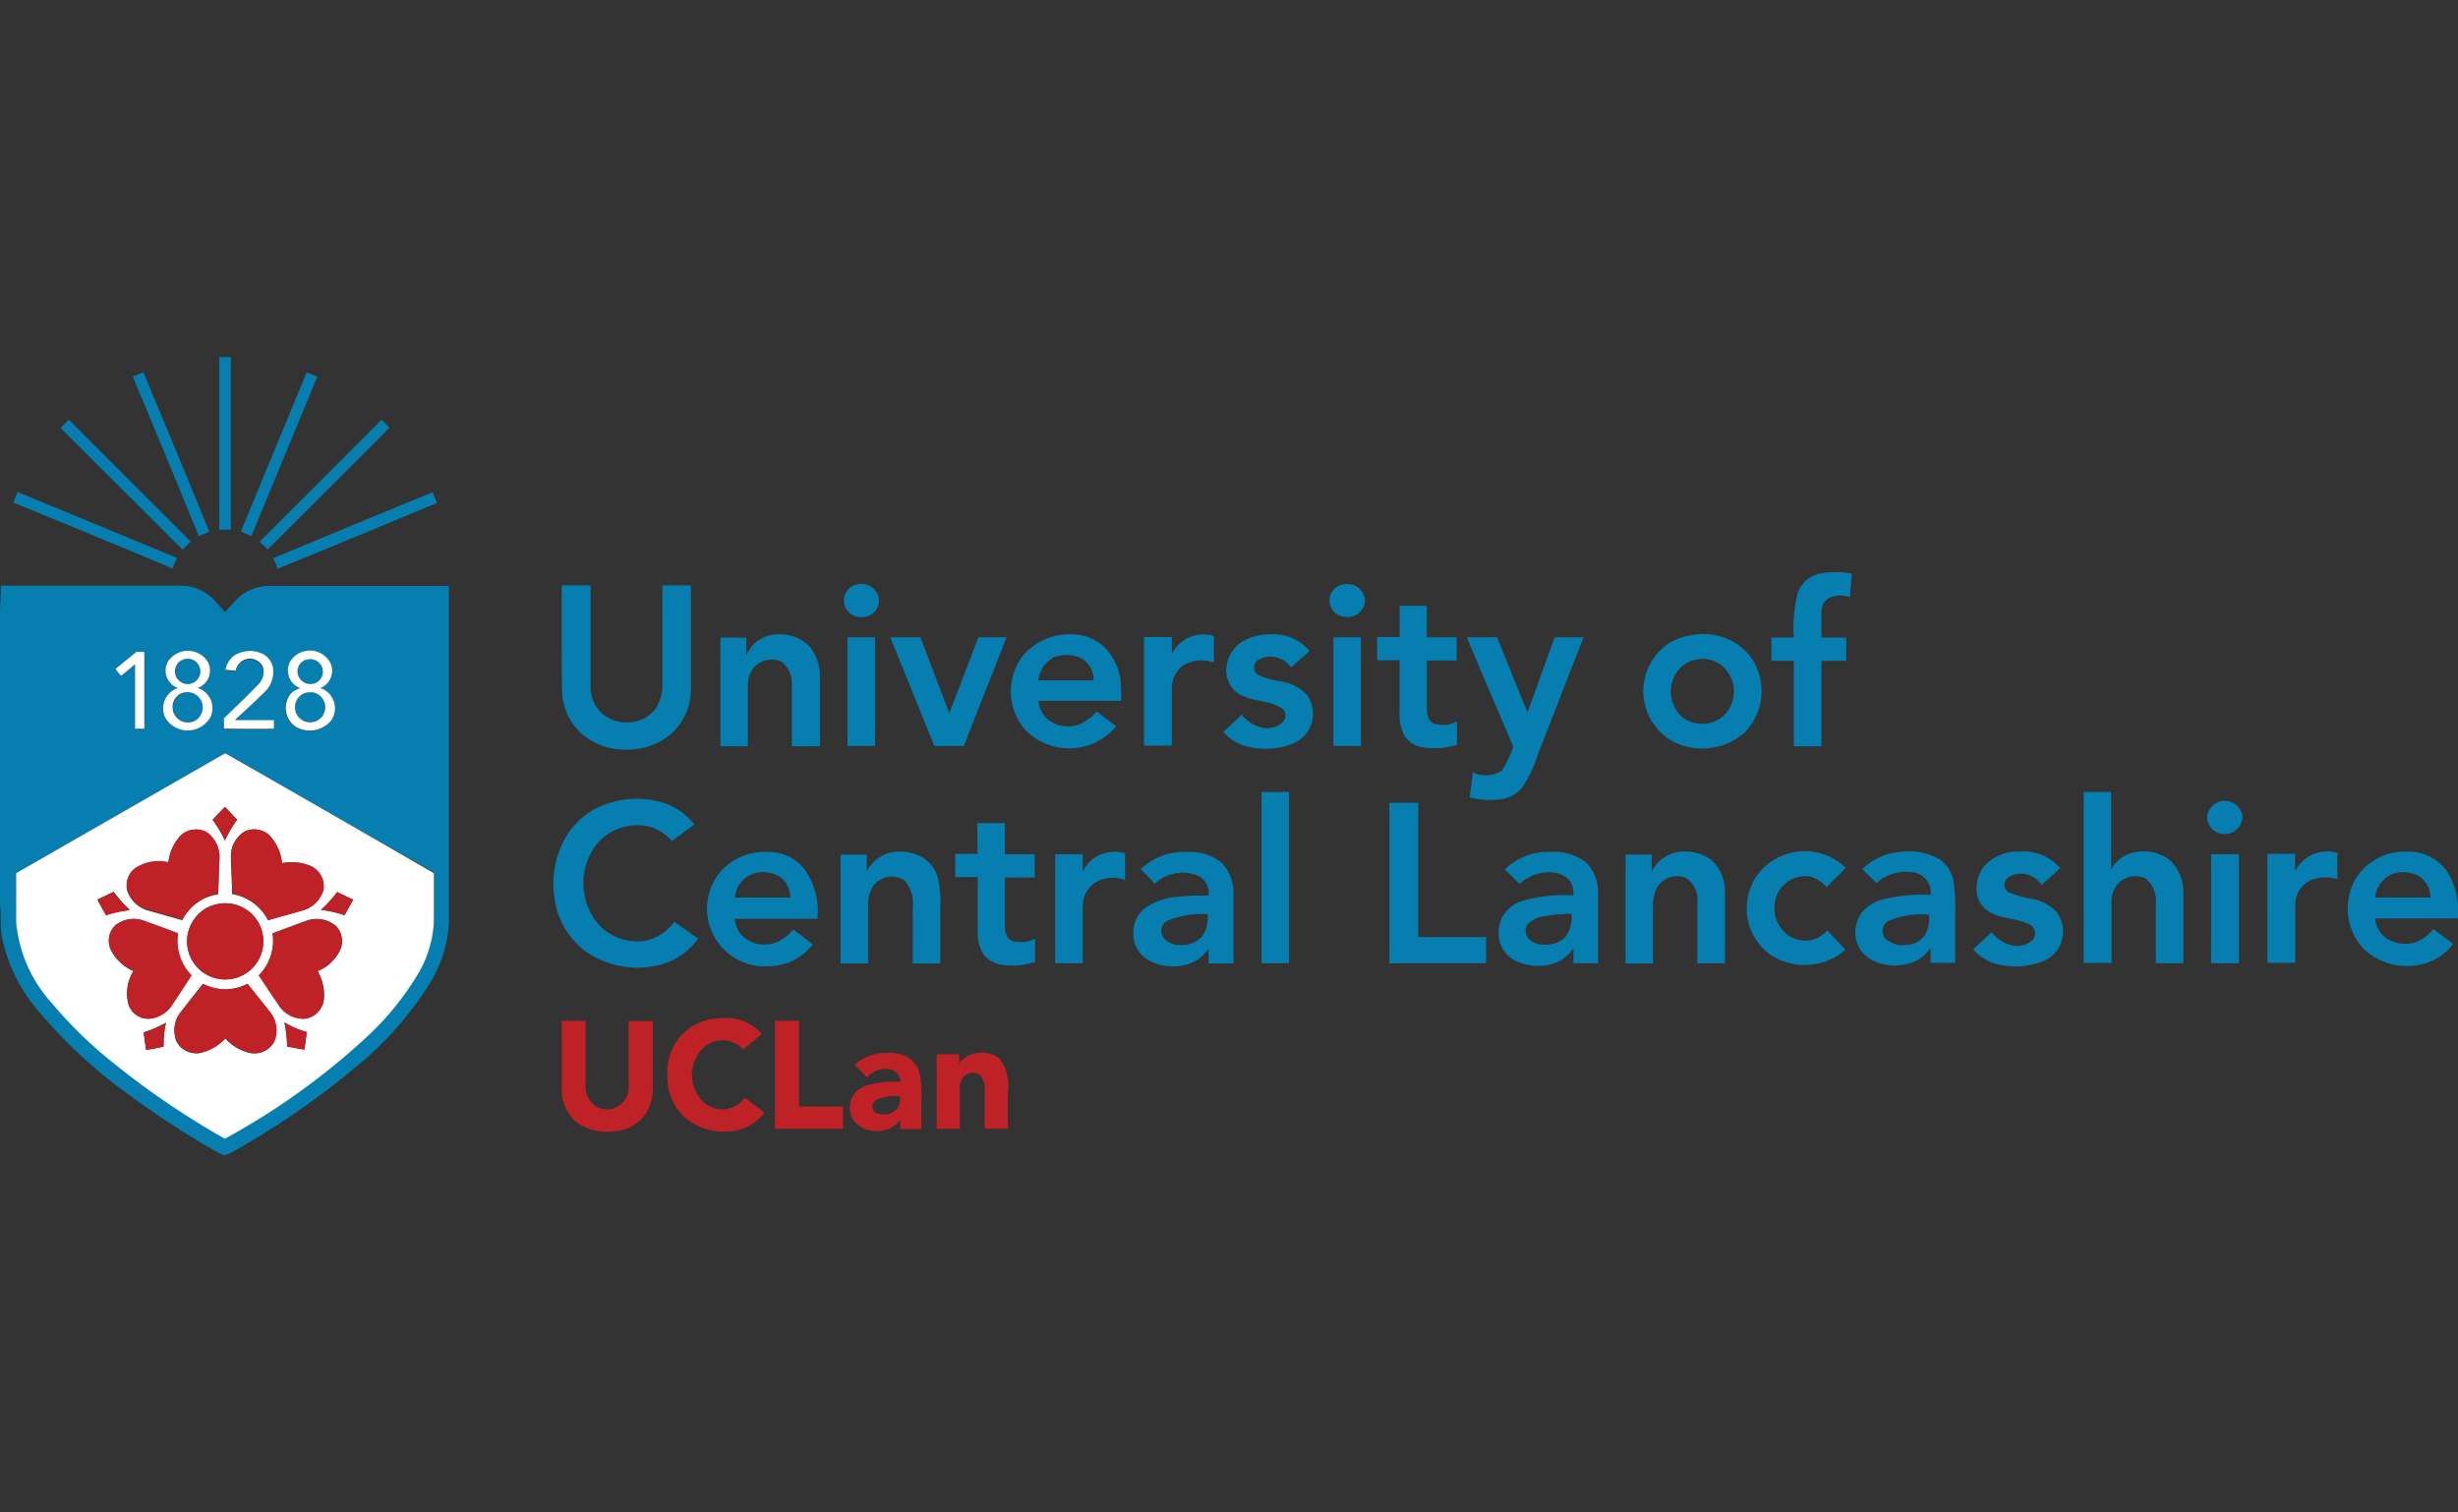 <svg xmlns="http://www.w3.org/2000/svg" xmlns:xlink="http://www.w3.org/1999/xlink" width="130" height="80" viewBox="0 0 130 80">
  <rect x="0" y="0" width="130" height="80" fill="#333333" stroke="none"/>
  <defs>
    <clipPath id="clip-path">
      <rect id="Rectangle_4821" data-name="Rectangle 4821" width="130" height="80" transform="translate(5478 2868)" fill="#fff"/>
    </clipPath>
  </defs>
  <g id="Mask_Group_229" data-name="Mask Group 229" transform="translate(-5478 -2868)" clip-path="url(#clip-path)">
    <g id="uclan-university-of-central-lancashire-seeklogo" transform="translate(5465.055 2851.665)">
      <path id="Path_6619" data-name="Path 6619" d="M24.541,35.227h.613v9.126h-.613Z" fill="#067fb0"/>
      <path id="Path_6620" data-name="Path 6620" d="M19.969,36.26a5.35,5.35,0,0,1,.561-.228q1.76,4.2,3.486,8.426c-.193.088-.368.158-.561.228-1.139-2.8-2.312-5.623-3.486-8.426Z" fill="#067fb0"/>
      <path id="Path_6621" data-name="Path 6621" d="M25.68,44.458c1.156-2.8,2.33-5.623,3.486-8.426l.561.228c-1.156,2.8-2.33,5.623-3.486,8.426Z" fill="#067fb0"/>
      <path id="Path_6622" data-name="Path 6622" d="M16.151,38.975c.14-.14.28-.3.438-.438l6.446,6.446-.438.42-6.446-6.429Z" fill="#067fb0"/>
      <path id="Path_6623" data-name="Path 6623" d="M26.678,44.984l6.446-6.446.42.42L27.1,45.4Z" fill="#067fb0"/>
      <path id="Path_6624" data-name="Path 6624" d="M13.873,42.356c2.8,1.156,5.623,2.33,8.426,3.486-.07.175-.158.368-.228.561q-4.2-1.76-8.426-3.486a5.351,5.351,0,0,0,.228-.561Z" fill="#067fb0"/>
      <path id="Path_6625" data-name="Path 6625" d="M27.4,45.86q4.2-1.76,8.426-3.486c.07.193.158.368.228.561q-4.2,1.76-8.426,3.486a5.35,5.35,0,0,0-.228-.561Z" fill="#067fb0"/>
      <path id="Path_6626" data-name="Path 6626" d="M109.1,46.7a4.1,4.1,0,0,1,1.787-.018c-.035.42-.07.823-.105,1.244a1.417,1.417,0,0,0-1.191.088.93.93,0,0,0-.315.788v1.261h1.314V51.29h-1.314v4.519h-1.454V51.29h-1.191V50.064h1.191a7.456,7.456,0,0,1,.193-2.33A1.568,1.568,0,0,1,109.1,46.7Z" fill="#067fb0"/>
      <path id="Path_6627" data-name="Path 6627" d="M58.244,47.261a.936.936,0,0,1,1.174.683A.873.873,0,0,1,58.7,48.96h-.035a.9.9,0,0,1-1.069-.683A.861.861,0,0,1,58.244,47.261Z" fill="#067fb0"/>
      <path id="Path_6628" data-name="Path 6628" d="M83.942,47.261a.932.932,0,0,1,1.191.806.9.9,0,0,1-1.034.893.875.875,0,0,1-.841-.893.856.856,0,0,1,.683-.806Z" fill="#067fb0"/>
      <path id="Path_6629" data-name="Path 6629" d="M13,47.314h9.512a2.37,2.37,0,0,1,1.7.7c.21.228.42.455.631.7l.578-.631a2.41,2.41,0,0,1,1.769-.753h9.494V65.2A6.8,6.8,0,0,1,35.647,68.4a18.137,18.137,0,0,1-3.976,4.449,42.689,42.689,0,0,1-6.359,4.379,1.423,1.423,0,0,1-.508.21,1.663,1.663,0,0,1-.368-.158,46.729,46.729,0,0,1-4.589-2.978,26.238,26.238,0,0,1-4.957-4.589,8.654,8.654,0,0,1-1.839-3.8c-.105-.578-.035-1.174-.105-1.752V48.785c0-.368.053-1.1.053-1.471Zm8.811,4.046a1,1,0,0,0,.543,1.366,1.127,1.127,0,0,0-.666,1.577,1.382,1.382,0,0,0,2.4-.053,1.121,1.121,0,0,0-.683-1.524,1,1,0,0,0,.526-1.4,1.253,1.253,0,0,0-2.12.035Zm3.521-.35a1.277,1.277,0,0,0-.473.788l.526.053a1.186,1.186,0,0,1,.245-.438.758.758,0,0,1,1.209.245.962.962,0,0,1-.315.981c-.578.578-1.174,1.139-1.752,1.734v.543h2.645V54.46H25.347c.508-.473,1.016-.946,1.506-1.419a1.487,1.487,0,0,0,.526-1.191A1.042,1.042,0,0,0,26.7,50.9,1.412,1.412,0,0,0,25.33,51.01Zm2.96.333a1,1,0,0,0,.526,1.4.978.978,0,0,0-.508.28,1.169,1.169,0,0,0,.263,1.752,1.445,1.445,0,0,0,1.857-.315,1.131,1.131,0,0,0-.561-1.734.967.967,0,0,0,.578-1.244c-.018-.035-.018-.07-.035-.088a1.232,1.232,0,0,0-2.12-.053h0Zm-9.231.368c.105.123.21.245.3.368.245-.21.49-.4.736-.613V54.9h.49V50.834h-.438C19.794,51.132,19.409,51.413,19.059,51.71Zm5.8,4.449Q19.339,59.339,13.8,62.5v2.61a7.347,7.347,0,0,0,1.909,4.274,22.542,22.542,0,0,0,3.136,3.065,43.51,43.51,0,0,0,5.991,4.081,37.8,37.8,0,0,0,7.5-5.378,15.638,15.638,0,0,0,2.645-3.223,5.919,5.919,0,0,0,.911-2.908V62.466c-3.679-2.067-7.357-4.187-11.036-6.306h0Z" fill="#067fb0"/>
      <path id="Path_6630" data-name="Path 6630" d="M42.654,47.3h1.524v5.238a1.942,1.942,0,0,0,.631,1.559,2.006,2.006,0,0,0,1.629.42,1.752,1.752,0,0,0,1.226-.771,2.25,2.25,0,0,0,.315-1.156V47.3h1.506v5.5a3.145,3.145,0,0,1-1.209,2.487,3.6,3.6,0,0,1-2.295.7,3.482,3.482,0,0,1-2.312-.876,3.2,3.2,0,0,1-1-2.33C42.654,50.975,42.654,49.135,42.654,47.3Z" fill="#067fb0"/>
      <path id="Path_6631" data-name="Path 6631" d="M86.955,48.382h1.454v1.664h1.577v1.226H88.408v2.575c.018.3.088.666.4.771A1.65,1.65,0,0,0,90,54.5v1.226a3.866,3.866,0,0,1-1.787.14,1.411,1.411,0,0,1-1-.631,2.511,2.511,0,0,1-.245-1.191V51.255H85.781V50.029h1.191V48.382Z" fill="#067fb0"/>
      <path id="Path_6632" data-name="Path 6632" d="M53.585,49.959a2.281,2.281,0,0,1,2.12.508,2.432,2.432,0,0,1,.6,1.752v3.591H54.828V52.569a1.452,1.452,0,0,0-.561-1.244,1.275,1.275,0,0,0-1.506.385,1.591,1.591,0,0,0-.263.928v3.171H51.045V50.064h1.366v.928A1.853,1.853,0,0,1,53.585,49.959Z" fill="#067fb0"/>
      <path id="Path_6633" data-name="Path 6633" d="M67.125,50.922a3.259,3.259,0,0,1,2.557-1.034,2.556,2.556,0,0,1,1.664.666,3.025,3.025,0,0,1,.858,1.752,7.747,7.747,0,0,1,.035,1.1H67.861a1.5,1.5,0,0,0,.613,1.069,1.762,1.762,0,0,0,1.559.175,2.5,2.5,0,0,0,.911-.683c.35.263.7.526,1.034.788a3.24,3.24,0,0,1-4.8.193,3.1,3.1,0,0,1-.053-4.029Zm1.524.193a1.591,1.591,0,0,0-.788,1.209h2.925a1.362,1.362,0,0,0-.561-1.121,1.845,1.845,0,0,0-1.577-.088Z" fill="#067fb0"/>
      <path id="Path_6634" data-name="Path 6634" d="M74.92,50.94a1.857,1.857,0,0,1,2.225-.963v1.4a1.974,1.974,0,0,0-1.577.123,1.5,1.5,0,0,0-.648,1.226v3.048H73.449V50.029H74.92v.911Z" fill="#067fb0"/>
      <path id="Path_6635" data-name="Path 6635" d="M78.7,50.239a2.934,2.934,0,0,1,1.577-.35,2.446,2.446,0,0,1,1.927.876c-.315.3-.648.578-.981.876a1.31,1.31,0,0,0-1.734-.4.475.475,0,0,0-.018.788,4.789,4.789,0,0,0,1.209.35,2.336,2.336,0,0,1,1.436.771,1.809,1.809,0,0,1,.245,1.244,1.7,1.7,0,0,1-1.051,1.279,3.892,3.892,0,0,1-2.277.175,2.383,2.383,0,0,1-1.384-.806c.333-.3.648-.6.963-.911a1.964,1.964,0,0,0,1.034.683,1.24,1.24,0,0,0,1.121-.263.5.5,0,0,0,.018-.718c-.018-.018-.035-.035-.053-.035-.771-.508-1.839-.3-2.522-.963a1.529,1.529,0,0,1-.385-1.331,1.8,1.8,0,0,1,.876-1.261Z" fill="#067fb0"/>
      <path id="Path_6636" data-name="Path 6636" d="M102.562,49.906a3.186,3.186,0,0,1,2.908,1.086,3.128,3.128,0,0,1-.28,4.117,3.422,3.422,0,0,1-3.714.473,3.04,3.04,0,0,1-1.261-4.117,3.13,3.13,0,0,1,1.016-1.121,3.512,3.512,0,0,1,1.331-.438Zm-.053,1.349a1.579,1.579,0,0,0-.771.49,1.815,1.815,0,0,0,.123,2.47,1.723,1.723,0,0,0,2.225,0,1.793,1.793,0,0,0,.088-2.522q0-.018-.035-.035a1.639,1.639,0,0,0-1.629-.4Z" fill="#067fb0"/>
      <path id="Path_6637" data-name="Path 6637" d="M57.771,50.046h1.454v5.746H57.771Z" fill="#067fb0"/>
      <path id="Path_6638" data-name="Path 6638" d="M60.031,50.046h1.594c.508,1.331,1.016,2.68,1.524,4.011.526-1.331,1.034-2.68,1.541-4.011h1.489c-.753,1.909-1.506,3.836-2.26,5.746H62.361c-.771-1.927-1.559-3.836-2.33-5.746Z" fill="#067fb0"/>
      <path id="Path_6639" data-name="Path 6639" d="M83.469,50.046h1.454v5.746H83.469Z" fill="#067fb0"/>
      <path id="Path_6640" data-name="Path 6640" d="M90.528,50.046h1.594c.543,1.331,1.069,2.645,1.612,3.976.473-1.331.963-2.645,1.436-3.976h1.524c-.806,2.085-1.629,4.169-2.435,6.254a6.472,6.472,0,0,1-.806,1.682,1.739,1.739,0,0,1-1.139.631,4.365,4.365,0,0,1-1.647-.105c.07-.438.123-.876.175-1.314a1.615,1.615,0,0,0,1.524-.088,5.054,5.054,0,0,0,.613-1.279c-.823-1.927-1.647-3.854-2.452-5.781Z" fill="#067fb0"/>
      <path id="Path_6641" data-name="Path 6641" d="M22.6,51.237a.67.67,0,1,1-.088,1.174A.69.69,0,0,1,22.6,51.237Z" fill="#067fb0"/>
      <path id="Path_6642" data-name="Path 6642" d="M29.061,51.255a.679.679,0,0,1,.893.333c.018.018.018.053.035.07a.647.647,0,0,1-.613.858.641.641,0,0,1-.683-.631.6.6,0,0,1,.368-.631h0Z" fill="#067fb0"/>
      <path id="Path_6643" data-name="Path 6643" d="M22.737,52.954a.8.8,0,0,1,.28,1.577.794.794,0,0,1-.3-1.559v-.018Z" fill="#067fb0"/>
      <path id="Path_6644" data-name="Path 6644" d="M29.131,52.972a.8.8,0,1,1-.561.981.715.715,0,0,1-.018-.333A.791.791,0,0,1,29.131,52.972Z" fill="#067fb0"/>
      <path id="Path_6645" data-name="Path 6645" d="M79.667,58.227h1.454v9.056H79.667Z" fill="#067fb0"/>
      <path id="Path_6646" data-name="Path 6646" d="M123.145,58.227H124.6v4.1a1.764,1.764,0,0,1,1.244-.911,2.257,2.257,0,0,1,1.909.455,2.348,2.348,0,0,1,.666,1.734v3.679h-1.454v-3.1a1.565,1.565,0,0,0-.543-1.384,1.286,1.286,0,0,0-1.454.263,1.529,1.529,0,0,0-.35,1.051v3.153h-1.471V58.227Z" fill="#067fb0"/>
      <path id="Path_6647" data-name="Path 6647" d="M45.317,58.77a4.779,4.779,0,0,1,2.8.053,3.575,3.575,0,0,1,1.559,1.121c-.385.28-.788.578-1.191.876a2.56,2.56,0,0,0-1.156-.753,2.832,2.832,0,0,0-2.75.823,3.378,3.378,0,0,0-.035,4.274,2.759,2.759,0,0,0,2.628.911,2.576,2.576,0,0,0,1.436-.981l1.261.893a3.616,3.616,0,0,1-2.26,1.436,4.79,4.79,0,0,1-3.7-.771,4.194,4.194,0,0,1-1.647-2.89,4.948,4.948,0,0,1,.631-3.188,3.979,3.979,0,0,1,2.417-1.8Z" fill="#067fb0"/>
      <path id="Path_6648" data-name="Path 6648" d="M130.239,58.77a.947.947,0,0,1,1.3.683.934.934,0,0,1-1.857.193.9.9,0,0,1,.561-.876Z" fill="#067fb0"/>
      <path id="Path_6649" data-name="Path 6649" d="M86.429,58.8h1.524V65.9h3.591v1.384H86.429V58.8h0Z" fill="#067fb0"/>
      <path id="Path_6650" data-name="Path 6650" d="M64.638,59.873h1.454V61.52h1.577v1.226H66.092v2.575c0,.315.105.718.455.806a1.7,1.7,0,0,0,1.139-.14v1.226a3.56,3.56,0,0,1-1.489.175,1.616,1.616,0,0,1-1.191-.508,2.124,2.124,0,0,1-.35-1.314V62.729H63.464V61.5h1.191c-.018-.543-.018-1.086-.018-1.629Z" fill="#067fb0"/>
      <path id="Path_6651" data-name="Path 6651" d="M50.957,62.553a3.1,3.1,0,0,1,2.5-1.156,2.511,2.511,0,0,1,1.927.771,3.784,3.784,0,0,1,.788,2.768H51.8a1.522,1.522,0,0,0,.578,1.051,1.758,1.758,0,0,0,1.664.175A2.64,2.64,0,0,0,54.9,65.5c.35.263.7.526,1.034.788a2.97,2.97,0,0,1-2.382,1.156,3.048,3.048,0,0,1-2.593-4.887h0Zm1.752.018a1.469,1.469,0,0,0-.893,1.244h2.925a1.381,1.381,0,0,0-.455-1.034,1.69,1.69,0,0,0-1.577-.21Z" fill="#067fb0"/>
      <path id="Path_6652" data-name="Path 6652" d="M60.048,61.432a2.4,2.4,0,0,1,1.734.28,1.837,1.837,0,0,1,.771,1.069,5.424,5.424,0,0,1,.123,1.506V67.3H61.222V64.358a1.883,1.883,0,0,0-.438-1.454,1.223,1.223,0,0,0-1.664.3,1.791,1.791,0,0,0-.263.946V67.3H57.4V61.537h1.384v.911a1.877,1.877,0,0,1,1.261-1.016Z" fill="#067fb0"/>
      <path id="Path_6653" data-name="Path 6653" d="M71.067,61.572a1.989,1.989,0,0,1,1.384-.105v1.419a1.839,1.839,0,0,0-1.629.158,1.51,1.51,0,0,0-.613,1.226v3.013H68.754V61.52h1.454v.928A1.742,1.742,0,0,1,71.067,61.572Z" fill="#067fb0"/>
      <path id="Path_6654" data-name="Path 6654" d="M73.274,62.308A3.344,3.344,0,0,1,75.8,61.4a2.658,2.658,0,0,1,1.769.578,2.336,2.336,0,0,1,.613,1.717V67.3H76.865v-.806a2.015,2.015,0,0,1-.981.806,2.706,2.706,0,0,1-2.12-.14,1.556,1.556,0,0,1-.876-1.419,1.637,1.637,0,0,1,.6-1.366,3.469,3.469,0,0,1,1.664-.6,14.068,14.068,0,0,1,1.717-.07,1.034,1.034,0,0,0-.49-1.016,2.117,2.117,0,0,0-2.365.4A7.836,7.836,0,0,0,73.274,62.308Zm1.4,2.733a.613.613,0,0,0-.228.841c0,.018.018.018.018.035a1.07,1.07,0,0,0,.876.4,1.457,1.457,0,0,0,1.174-.438,1.794,1.794,0,0,0,.3-1.191,4.908,4.908,0,0,0-2.137.35Z" fill="#067fb0"/>
      <path id="Path_6655" data-name="Path 6655" d="M92.543,62.308a3.291,3.291,0,0,1,2.365-.911,2.883,2.883,0,0,1,1.892.526,2.239,2.239,0,0,1,.666,1.594v3.766h-1.3v-.806a1.953,1.953,0,0,1-.911.771,2.755,2.755,0,0,1-1.979-.018,1.625,1.625,0,0,1-1.051-1.244A1.881,1.881,0,0,1,92.42,64.8a1.9,1.9,0,0,1,1.139-.841,8.176,8.176,0,0,1,2.61-.263,1.482,1.482,0,0,0-.158-.718,1.279,1.279,0,0,0-.893-.49,2.235,2.235,0,0,0-1.8.6c-.28-.263-.526-.526-.788-.771Zm1.822,2.54a1.4,1.4,0,0,0-.648.4.633.633,0,0,0,.053.718,1.073,1.073,0,0,0,.858.333,1.392,1.392,0,0,0,1.121-.42,1.8,1.8,0,0,0,.315-1.209A8,8,0,0,0,94.364,64.848Z" fill="#067fb0"/>
      <path id="Path_6656" data-name="Path 6656" d="M101.546,61.432a2.4,2.4,0,0,1,1.892.368,2.266,2.266,0,0,1,.736,1.752v3.731H102.72V64.077a1.391,1.391,0,0,0-.6-1.3,1.246,1.246,0,0,0-1.524.473,2.179,2.179,0,0,0-.228,1.156V67.3H98.919V61.537H100.3v.911a1.877,1.877,0,0,1,1.261-1.016Z" fill="#067fb0"/>
      <path id="Path_6657" data-name="Path 6657" d="M106.977,61.7a3.105,3.105,0,0,1,3.591.543c-.333.333-.683.666-1.016,1.016a1.793,1.793,0,0,0-.946-.578,1.647,1.647,0,0,0-1.577.788,1.784,1.784,0,0,0,.438,2.295,1.521,1.521,0,0,0,2.12-.228c.315.35.648.7.963,1.034a3.294,3.294,0,0,1-3.889.315,2.977,2.977,0,0,1-1.314-2.838,2.945,2.945,0,0,1,1.629-2.347Z" fill="#067fb0"/>
      <path id="Path_6658" data-name="Path 6658" d="M111.443,62.308a3.158,3.158,0,0,1,2.032-.911,3.252,3.252,0,0,1,2.067.4,1.8,1.8,0,0,1,.718,1.121,8.762,8.762,0,0,1,.088,1.664v2.68h-1.3V66.46a1.977,1.977,0,0,1-.893.753,2.754,2.754,0,0,1-1.944.018,1.684,1.684,0,0,1-1.086-1.139,1.8,1.8,0,0,1,.263-1.454,2.037,2.037,0,0,1,1.1-.718,8.356,8.356,0,0,1,2.557-.245,1.049,1.049,0,0,0-.893-1.191c-.053,0-.088-.018-.14-.018a2.3,2.3,0,0,0-1.822.578l-.753-.736Zm1.366,2.75a.605.605,0,0,0-.193.858c0,.035.035.053.053.07a1.319,1.319,0,0,0,1.069.333,1.263,1.263,0,0,0,.981-.473,1.667,1.667,0,0,0,.245-1.121,4.12,4.12,0,0,0-2.155.333Z" fill="#067fb0"/>
      <path id="Path_6659" data-name="Path 6659" d="M117.855,62.185a2.394,2.394,0,0,1,1.892-.806,2.56,2.56,0,0,1,2.155.876c-.315.3-.648.6-.981.876a1.344,1.344,0,0,0-1.244-.578.972.972,0,0,0-.631.3.469.469,0,0,0,.088.648s0,.018.035.018a5.194,5.194,0,0,0,1.156.35,2.312,2.312,0,0,1,1.4.718,1.7,1.7,0,0,1,.3,1.3,1.636,1.636,0,0,1-1.051,1.3,3.981,3.981,0,0,1-2.172.193,2.44,2.44,0,0,1-1.489-.823c.315-.315.648-.613.963-.911a1.874,1.874,0,0,0,1.121.7,1.171,1.171,0,0,0,1.069-.315.527.527,0,0,0-.088-.736c0-.018-.053-.035-.088-.053-.613-.333-1.349-.28-1.979-.6a1.369,1.369,0,0,1-.788-.911,1.926,1.926,0,0,1,.333-1.542Z" fill="#067fb0"/>
      <path id="Path_6660" data-name="Path 6660" d="M134.338,62.413a1.876,1.876,0,0,1,2.225-.963v1.4a1.932,1.932,0,0,0-1.559.123,1.417,1.417,0,0,0-.666,1.209v3.083h-1.471V61.5h1.471a7.906,7.906,0,0,0,0,.911Z" fill="#067fb0"/>
      <path id="Path_6661" data-name="Path 6661" d="M137.666,62.623a3.044,3.044,0,0,1,2.557-1.244,2.525,2.525,0,0,1,2.1.981,3.936,3.936,0,0,1,.613,2.557H138.56a1.451,1.451,0,0,0,.578,1.034,1.777,1.777,0,0,0,1.594.21,2.2,2.2,0,0,0,.911-.683l1.051.788a2.942,2.942,0,0,1-1.3.963,3.344,3.344,0,0,1-3.4-.666,3.125,3.125,0,0,1-.333-3.941Zm1.787-.053a1.525,1.525,0,0,0-.893,1.244h2.925a1.355,1.355,0,0,0-.578-1.121,1.756,1.756,0,0,0-1.454-.123Z" fill="#067fb0"/>
      <path id="Path_6662" data-name="Path 6662" d="M129.889,61.52h1.471v5.763h-1.471Z" fill="#067fb0"/>
      <path id="Path_6663" data-name="Path 6663" d="M21.809,51.36a1.253,1.253,0,0,1,2.12-.035.984.984,0,0,1-.526,1.4,1.121,1.121,0,0,1,.683,1.524,1.382,1.382,0,0,1-2.4.053,1.137,1.137,0,0,1,.666-1.577.978.978,0,0,1-.543-1.366Zm.788-.123a.67.67,0,0,0-.088,1.174.67.67,0,1,0,.088-1.174Zm.14,1.717a.77.77,0,0,0-.648.911v.053a.815.815,0,0,0,.963.613c.035,0,.053-.018.088-.018a.809.809,0,0,0-.4-1.559Z" fill="#fff"/>
      <path id="Path_6664" data-name="Path 6664" d="M25.33,51.01a1.545,1.545,0,0,1,1.384-.14,1.017,1.017,0,0,1,.683.946,1.487,1.487,0,0,1-.526,1.191c-.49.49-1,.946-1.506,1.419h2.067v.455c-.876.018-1.769,0-2.645,0v-.543c.578-.578,1.191-1.139,1.752-1.734a.962.962,0,0,0,.315-.981.76.76,0,0,0-1.209-.245.915.915,0,0,0-.245.438l-.526-.053a1.188,1.188,0,0,1,.455-.753Z" fill="#fff"/>
      <path id="Path_6665" data-name="Path 6665" d="M28.29,51.325a1.232,1.232,0,0,1,2.12.053.985.985,0,0,1-.438,1.314c-.035.018-.053.035-.088.035a1.125,1.125,0,0,1,.561,1.734,1.473,1.473,0,0,1-1.857.315,1.2,1.2,0,0,1-.263-1.752.978.978,0,0,1,.508-.28,1.008,1.008,0,0,1-.543-1.419Zm.771-.07a.652.652,0,0,0-.315.876.679.679,0,0,0,.631.385.653.653,0,0,0,.613-.858.678.678,0,0,0-.858-.42h-.07Zm.07,1.717a.8.8,0,1,0,.35-.018,2.467,2.467,0,0,0-.35.018Z" fill="#fff"/>
      <path id="Path_6666" data-name="Path 6666" d="M19.059,51.71l1.1-.893h.42v4.064h-.49V51.465c-.245.21-.49.42-.736.613A2.1,2.1,0,0,1,19.059,51.71Z" fill="#fff"/>
      <path id="Path_6667" data-name="Path 6667" d="M24.857,56.177q5.518,3.153,11.036,6.341v2.54a5.919,5.919,0,0,1-.911,2.908,15.094,15.094,0,0,1-2.645,3.223,37.3,37.3,0,0,1-7.5,5.378,43.511,43.511,0,0,1-5.991-4.081,22.542,22.542,0,0,1-3.136-3.065A7.347,7.347,0,0,1,13.8,65.128v-2.61q5.544-3.179,11.053-6.341ZM24.191,59.7a6.84,6.84,0,0,1,.648,1.086,7,7,0,0,1,.648-1.1c-.228-.21-.42-.455-.648-.666-.21.228-.438.455-.648.683Zm-1.7.841a2.524,2.524,0,0,0-.648,1.436,2.194,2.194,0,0,0-1.8.333,1.124,1.124,0,0,0-.368,1.139A1.611,1.611,0,0,0,20.793,64.5c.6.175,1.191.333,1.787.508a2.52,2.52,0,0,1,1.892-1.366c.035-.613.053-1.244.07-1.857a1.541,1.541,0,0,0-.648-1.384,1.131,1.131,0,0,0-1.4.14Zm3.4-.228a1.556,1.556,0,0,0-.736,1.384c.018.648.053,1.279.07,1.927a2.616,2.616,0,0,1,1.892,1.384c.6-.175,1.209-.333,1.8-.508a1.592,1.592,0,0,0,1.121-1.086,1.175,1.175,0,0,0-.648-1.261,2.6,2.6,0,0,0-1.542-.158,2.568,2.568,0,0,0-.7-1.506,1.184,1.184,0,0,0-1.261-.175ZM18.1,63.92c.14.28.3.543.455.823a5.994,5.994,0,0,1,1.261-.28,6.375,6.375,0,0,1-.858-.963C18.656,63.657,18.375,63.78,18.1,63.92Zm11.824.543a6.084,6.084,0,0,1,1.244.28c.158-.28.3-.543.455-.823-.28-.123-.561-.263-.841-.4a6.339,6.339,0,0,1-.858.946Zm-5.588-.28A2.014,2.014,0,1,0,26.8,65.6a2.031,2.031,0,0,0-.753-1.1,2.006,2.006,0,0,0-1.717-.315h0ZM19.024,65.3a1.179,1.179,0,0,0-.21,1.3A2.436,2.436,0,0,0,20,67.7a2.233,2.233,0,0,0-.245,1.822,1.1,1.1,0,0,0,1.051.7,1.583,1.583,0,0,0,1.244-.753c.333-.508.683-1.016,1.016-1.542a2.559,2.559,0,0,1-.718-2.225c-.578-.21-1.174-.438-1.752-.648a1.555,1.555,0,0,0-1.577.245h0Zm10.09-.245c-.578.21-1.174.438-1.752.648a2.594,2.594,0,0,1-.718,2.225c.333.508.683,1.034,1.034,1.541a1.574,1.574,0,0,0,1.384.753,1.171,1.171,0,0,0,1.016-1.016,2.517,2.517,0,0,0-.333-1.506,2.212,2.212,0,0,0,1.226-1.191,1.18,1.18,0,0,0-.245-1.191,1.589,1.589,0,0,0-1.612-.263Zm-6.569,4.765a1.583,1.583,0,0,0-.263,1.612,1.182,1.182,0,0,0,1.174.613,2.621,2.621,0,0,0,1.4-.788,2.482,2.482,0,0,0,1.279.771,1.177,1.177,0,0,0,1.3-.6,1.558,1.558,0,0,0-.263-1.594c-.385-.49-.771-.963-1.156-1.454a2.527,2.527,0,0,1-2.347,0c-.368.473-.753.946-1.121,1.436Zm-2,1.121c.035.315.088.613.123.928.315-.053.613-.105.928-.175a6.039,6.039,0,0,1,.123-1.261,6.984,6.984,0,0,1-1.174.508Zm7.445-.526a6.216,6.216,0,0,1,.14,1.279c.3.053.613.105.911.158.053-.315.088-.613.123-.928A4.669,4.669,0,0,1,27.992,70.418Z" fill="#fff"/>
      <path id="Path_6668" data-name="Path 6668" d="M24.191,59.7c.21-.228.42-.455.648-.683.21.21.42.455.648.666a8.671,8.671,0,0,0-.648,1.1,5.74,5.74,0,0,0-.648-1.086Z" fill="#be2126"/>
      <path id="Path_6669" data-name="Path 6669" d="M22.492,60.539a1.167,1.167,0,0,1,1.419-.175,1.624,1.624,0,0,1,.648,1.384c-.035.613-.053,1.244-.07,1.857A2.627,2.627,0,0,0,22.6,64.971c-.6-.175-1.191-.333-1.787-.508a1.545,1.545,0,0,1-1.121-1.051,1.124,1.124,0,0,1,.368-1.139,2.248,2.248,0,0,1,1.8-.333,2.381,2.381,0,0,1,.631-1.4Z" fill="#be2126"/>
      <path id="Path_6670" data-name="Path 6670" d="M25.89,60.311a1.214,1.214,0,0,1,1.279.175,2.473,2.473,0,0,1,.7,1.506,2.582,2.582,0,0,1,1.542.158,1.187,1.187,0,0,1,.648,1.261A1.592,1.592,0,0,1,28.938,64.5c-.6.175-1.209.333-1.8.508a2.584,2.584,0,0,0-1.892-1.384c-.018-.648-.053-1.279-.07-1.927a1.472,1.472,0,0,1,.718-1.384Z" fill="#be2126"/>
      <path id="Path_6671" data-name="Path 6671" d="M18.1,63.92c.28-.14.561-.263.841-.4a7.494,7.494,0,0,0,.858.963,7.476,7.476,0,0,0-1.244.263c-.158-.28-.3-.543-.455-.823Z" fill="#be2126"/>
      <path id="Path_6672" data-name="Path 6672" d="M29.919,64.463a7.34,7.34,0,0,0,.858-.946c.28.14.561.263.841.4-.14.28-.3.561-.455.823a6.085,6.085,0,0,0-1.244-.28Z" fill="#be2126"/>
      <path id="Path_6673" data-name="Path 6673" d="M24.331,64.182a2.055,2.055,0,0,1,1.717.315,2.018,2.018,0,1,1-2.82.438A1.888,1.888,0,0,1,24.331,64.182Z" fill="#be2126"/>
      <path id="Path_6674" data-name="Path 6674" d="M19.024,65.3a1.586,1.586,0,0,1,1.594-.245c.578.21,1.174.42,1.752.648a2.594,2.594,0,0,0,.718,2.225c-.35.508-.683,1.034-1.016,1.541a1.61,1.61,0,0,1-1.244.753,1.1,1.1,0,0,1-1.051-.7,2.168,2.168,0,0,1,.245-1.822,2.437,2.437,0,0,1-1.191-1.1A1.085,1.085,0,0,1,19.024,65.3Z" fill="#be2126"/>
      <path id="Path_6675" data-name="Path 6675" d="M29.113,65.058a1.591,1.591,0,0,1,1.594.263,1.15,1.15,0,0,1,.245,1.191A2.328,2.328,0,0,1,29.726,67.7a2.517,2.517,0,0,1,.333,1.506,1.154,1.154,0,0,1-1.016,1.016,1.554,1.554,0,0,1-1.384-.753c-.35-.508-.683-1.016-1.034-1.542a2.622,2.622,0,0,0,.736-2.225c.578-.21,1.156-.438,1.752-.648Z" fill="#be2126"/>
      <path id="Path_6676" data-name="Path 6676" d="M22.544,69.823c.385-.49.771-.963,1.156-1.454a2.527,2.527,0,0,0,2.347,0c.385.49.771.963,1.156,1.454a1.558,1.558,0,0,1,.263,1.594,1.177,1.177,0,0,1-1.3.6,2.554,2.554,0,0,1-1.279-.771,2.513,2.513,0,0,1-1.4.788,1.182,1.182,0,0,1-1.174-.613,1.444,1.444,0,0,1,.228-1.594Z" fill="#be2126"/>
      <path id="Path_6677" data-name="Path 6677" d="M48.873,71.207a2.94,2.94,0,0,1,2.172-1.016,2.505,2.505,0,0,1,2.19.841c-.333.263-.648.543-.981.806a1.492,1.492,0,0,0-2.1-.088,1.992,1.992,0,0,0,.158,3.013,1.455,1.455,0,0,0,2.014-.368l1.051.788a2.483,2.483,0,0,1-1.927,1,3.242,3.242,0,0,1-2.242-.7,2.851,2.851,0,0,1-.963-2.242,2.884,2.884,0,0,1,.631-2.032Z" fill="#be2126"/>
      <path id="Path_6678" data-name="Path 6678" d="M42.654,70.331h1.261v3.5a1.253,1.253,0,0,0,.508,1,1.14,1.14,0,0,0,1.419-.14,1.213,1.213,0,0,0,.35-.928V70.348c.42-.018.841,0,1.279,0v3.486a2.568,2.568,0,0,1-.385,1.436,2.145,2.145,0,0,1-1.559.893,2.815,2.815,0,0,1-2.049-.438,2.236,2.236,0,0,1-.823-1.752V70.331Z" fill="#be2126"/>
      <path id="Path_6679" data-name="Path 6679" d="M53.935,70.331H55.2v4.537h2.33v1.174H53.935Z" fill="#be2126"/>
      <path id="Path_6680" data-name="Path 6680" d="M20.547,70.944a5.8,5.8,0,0,0,1.174-.508A5.136,5.136,0,0,0,21.6,71.7c-.315.07-.613.123-.928.175C20.635,71.557,20.583,71.242,20.547,70.944Z" fill="#be2126"/>
      <path id="Path_6681" data-name="Path 6681" d="M27.992,70.418a5.8,5.8,0,0,0,1.174.508c-.035.315-.07.613-.123.928-.3-.053-.613-.105-.911-.158A7.932,7.932,0,0,0,27.992,70.418Z" fill="#be2126"/>
      <path id="Path_6682" data-name="Path 6682" d="M58.139,72.661a2.494,2.494,0,0,1,1.787-.631,1.949,1.949,0,0,1,1.121.28,1.441,1.441,0,0,1,.561.928,7.259,7.259,0,0,1,.07,1.384v1.436H60.556v-.473a1.514,1.514,0,0,1-1.419.561,1.384,1.384,0,0,1-.981-.473,1.2,1.2,0,0,1,.193-1.7,1.39,1.39,0,0,1,.455-.228,5.494,5.494,0,0,1,1.769-.193.726.726,0,0,0-.455-.631,1.237,1.237,0,0,0-1.314.42,8.2,8.2,0,0,0-.666-.683Zm1.121,1.874a.375.375,0,0,0-.123.526.465.465,0,0,0,.088.105.955.955,0,0,0,1.086-.105.809.809,0,0,0,.228-.736A2.307,2.307,0,0,0,59.26,74.535Z" fill="#be2126"/>
      <path id="Path_6683" data-name="Path 6683" d="M63.657,72.626a1.279,1.279,0,0,1,1.069-.6,1.411,1.411,0,0,1,1.086.315,2.31,2.31,0,0,1,.438,1.734v1.962H65.023V74.009a1.068,1.068,0,0,0-.263-.823.72.72,0,0,0-.771.018.872.872,0,0,0-.28.736v2.1H62.483V72.1h1.191C63.674,72.275,63.674,72.45,63.657,72.626Z" fill="#be2126"/>
    </g>
  </g>
</svg>
